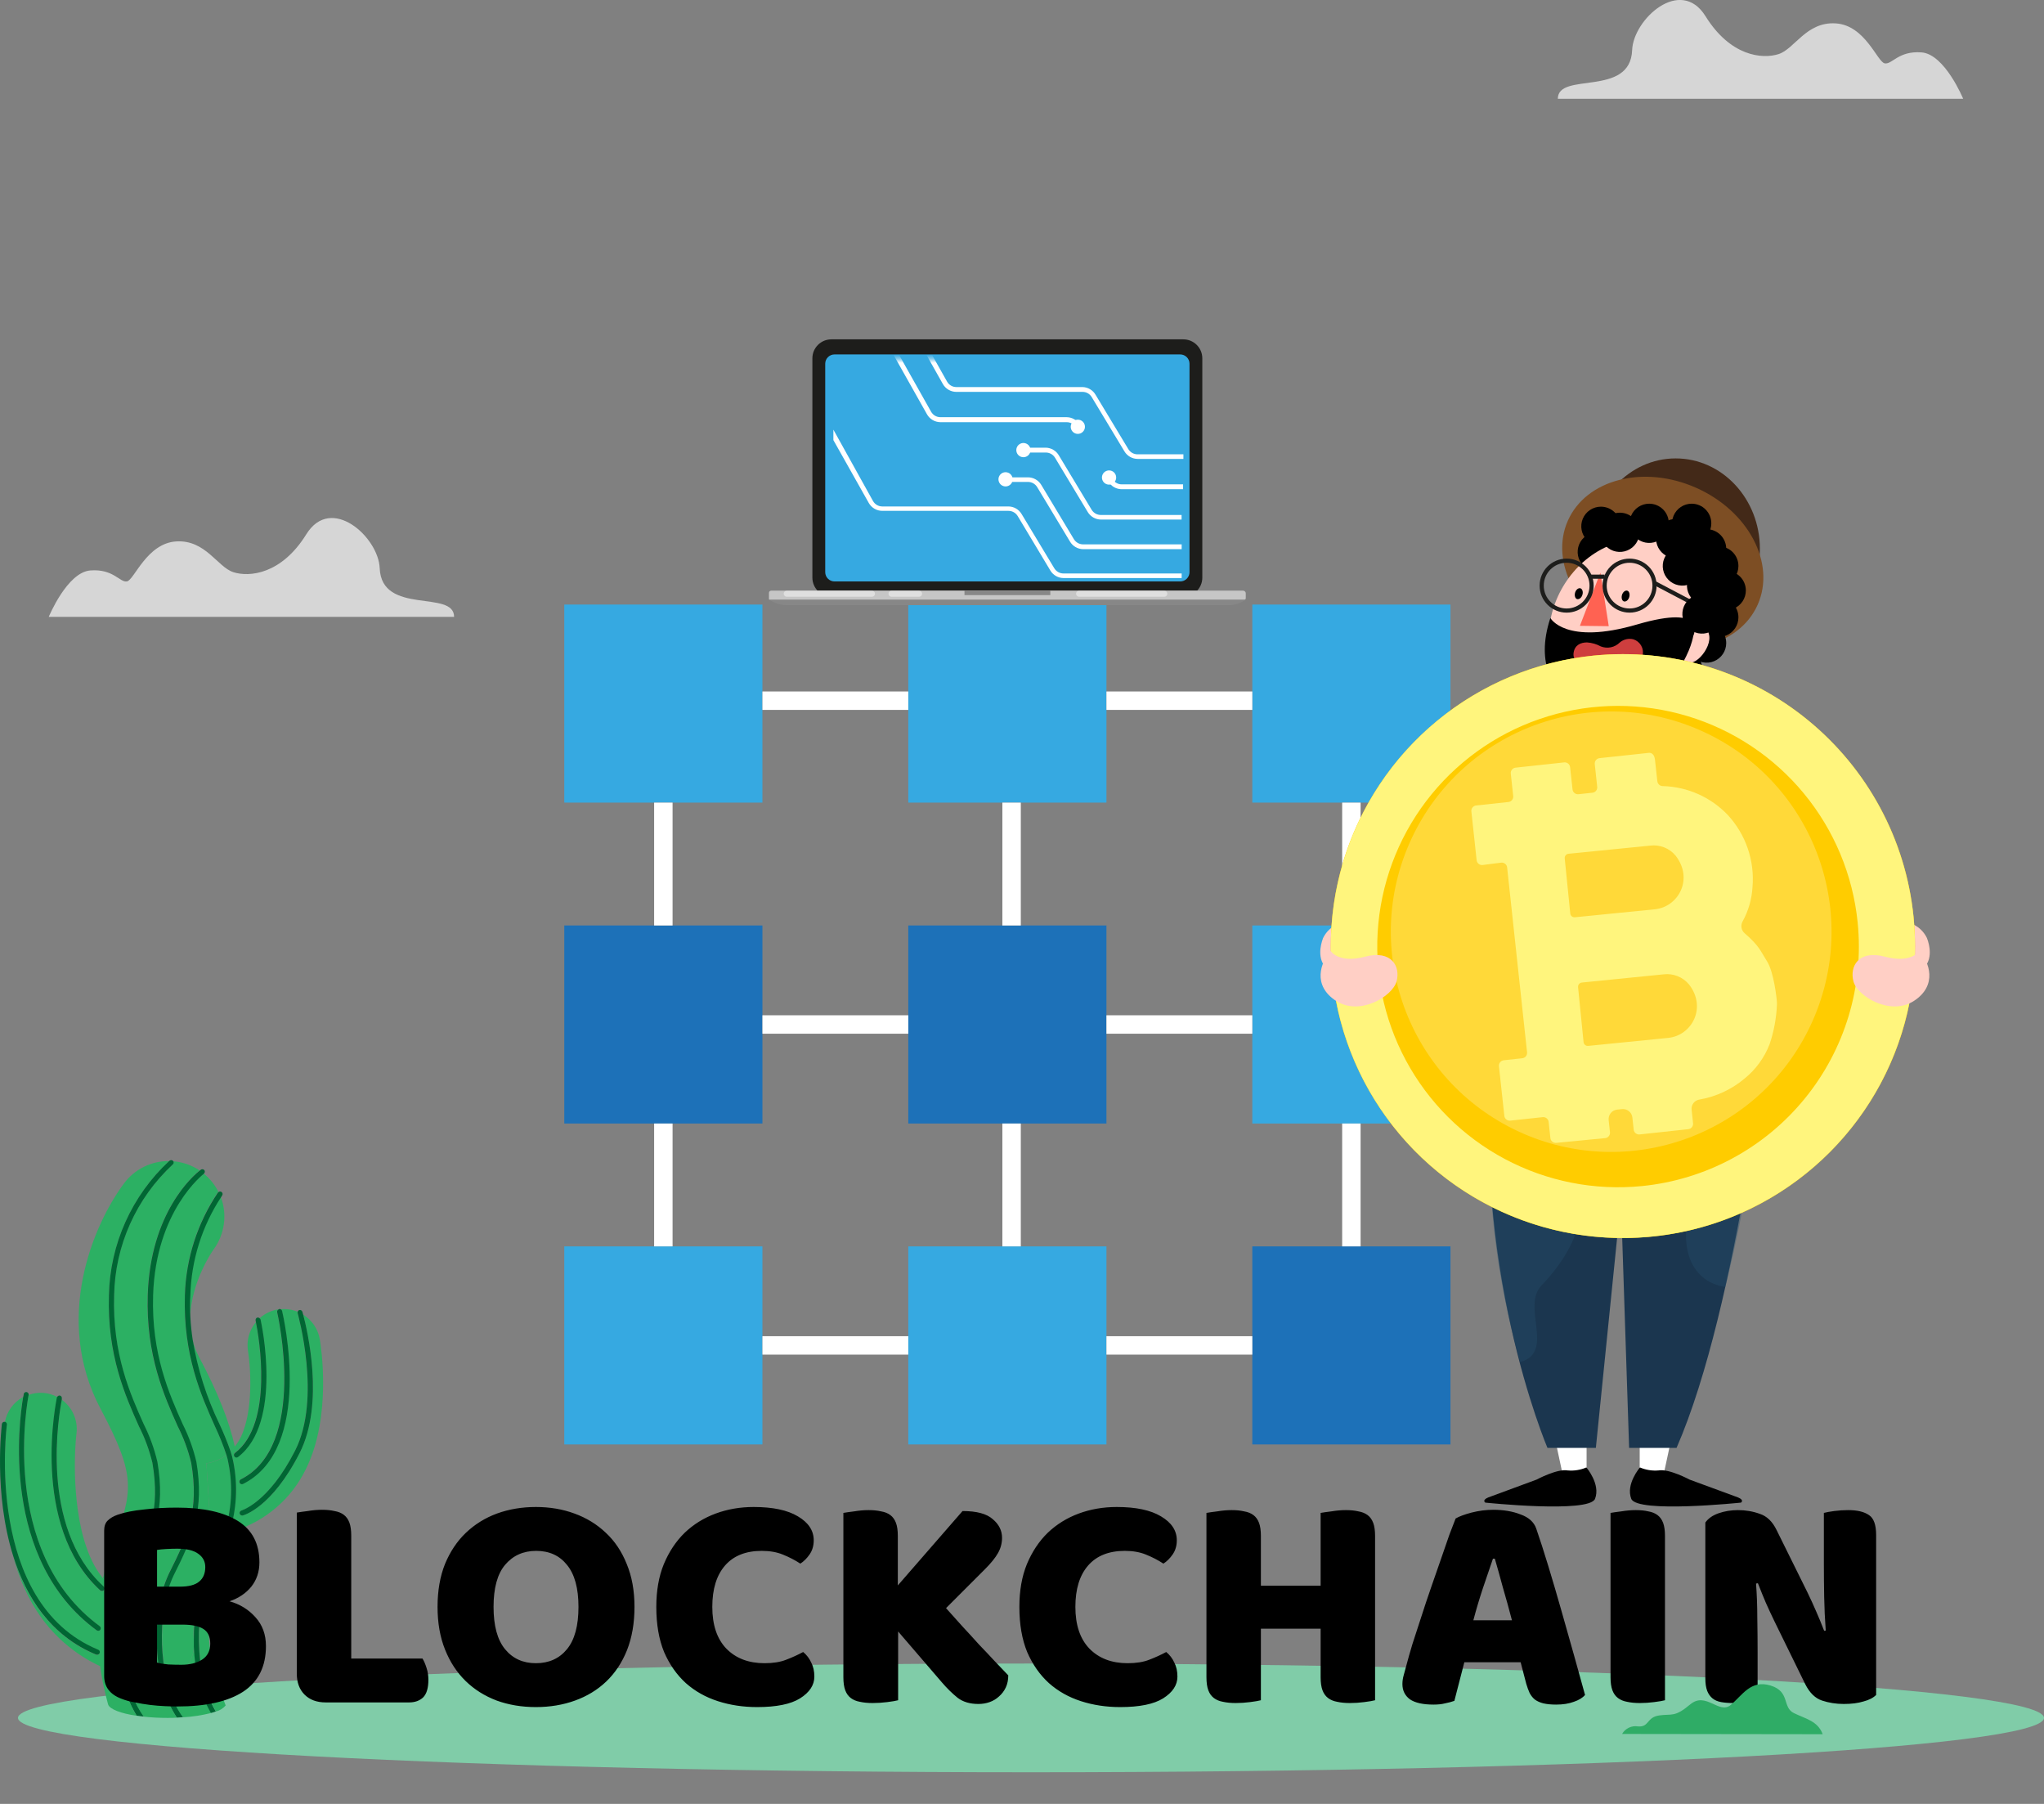 <svg width="493" height="435" viewBox="0 0 493 435" fill="none" xmlns="http://www.w3.org/2000/svg">
<rect x="0" y="0" width="493" height="435" fill="#808080" stroke="none"/>
<path d="M100.83 148.748H11.76C11.76 148.748 16.185 138.002 21.783 137.56C27.381 137.118 28.908 140.534 30.634 140.202C32.359 139.87 35.402 131.004 42.493 130.562C49.585 130.12 52.45 136.753 56.289 137.98C60.128 139.207 67.873 138.522 73.88 128.837C79.887 119.153 91.293 129.556 91.581 137.007C92.035 148.471 109.526 142.115 109.526 148.748H100.83Z" fill="#D6D6D6"/>
<path d="M384.425 23.824H473.506C473.506 23.824 469.081 13.078 463.483 12.636C457.885 12.194 456.358 15.61 454.577 15.278C452.796 14.947 449.886 6.08 442.761 5.638C435.637 5.196 432.86 11.829 428.954 13.056C425.049 14.283 417.382 13.598 411.364 3.913C405.345 -5.771 393.95 4.632 393.663 12.083C393.22 23.547 375.74 17.191 375.74 23.824H384.425Z" fill="#D6D6D6"/>
<g style="mix-blend-mode:multiply" opacity="0.68">
<path d="M248.668 427.372C383.608 427.372 492.999 421.502 492.999 414.26C492.999 407.019 383.608 401.149 248.668 401.149C113.727 401.149 4.336 407.019 4.336 414.26C4.336 421.502 113.727 427.372 248.668 427.372Z" fill="#7FEFBA"/>
</g>
<path d="M40.148 404.996C40.826 408.278 42.178 411.384 44.12 414.117C46.413 413.989 48.687 413.641 50.913 413.078C48.335 408.744 47.041 402.918 46.797 397.103C46.677 398.955 45.966 400.72 44.77 402.141C43.574 403.561 41.954 404.561 40.148 404.996Z" fill="#2CB063"/>
<path d="M55.636 350.03C55.999 349.683 56.339 349.314 56.654 348.924C55.271 342.59 52.483 335.658 47.969 327.156C47.295 325.859 46.779 324.486 46.432 323.066C47.607 330.142 49.798 337.012 52.937 343.463C53.95 345.603 54.851 347.795 55.636 350.03Z" fill="#2CB063"/>
<path d="M45.879 317.616C46.134 309.015 51.3 301.586 51.522 301.287C52.839 299.491 53.688 297.395 53.991 295.189C54.295 292.983 54.043 290.736 53.259 288.651C48.622 295.703 46.047 303.908 45.824 312.343C45.758 314.178 45.791 315.924 45.879 317.616Z" fill="#2CB063"/>
<path d="M36.851 312.343C36.397 326.504 40.778 336.277 43.976 343.419C45.441 346.328 46.556 349.4 47.295 352.572C49.253 364.125 46.531 370.648 41.763 380C40.607 382.513 39.835 385.185 39.473 387.927C41.344 388.246 43.061 389.167 44.361 390.55C45.661 391.933 46.473 393.702 46.675 395.588C46.598 389.375 47.682 383.361 49.64 379.459C51.269 376.376 52.691 373.188 53.899 369.918C52.907 370.131 51.902 370.275 50.89 370.349L49.784 352.904H49.618C51.428 352.651 53.145 351.943 54.607 350.848C53.819 348.479 52.888 346.161 51.819 343.905C48.567 336.664 44.075 326.725 44.584 312.287C44.83 303.473 47.565 294.907 52.472 287.579C52.534 287.515 52.61 287.466 52.694 287.435C51.843 285.723 50.631 284.214 49.142 283.013C49.142 283.013 49.142 283.09 49.076 283.113C49.009 283.135 37.515 291.857 36.851 312.343Z" fill="#2CB063"/>
<path d="M37.957 405.273C35.46 405.166 32.984 404.769 30.578 404.09C31.215 407.633 32.603 410.999 34.649 413.962C36.535 414.163 38.429 414.262 40.325 414.26C41.121 414.26 41.885 414.26 42.648 414.205C40.863 411.462 39.596 408.416 38.909 405.217C38.593 405.258 38.275 405.276 37.957 405.273Z" fill="#2CB063"/>
<path d="M41.664 280.802C37.299 284.834 33.794 289.704 31.359 295.122C28.924 300.54 27.608 306.393 27.492 312.331C27.038 326.493 31.419 336.266 34.616 343.408C36.082 346.316 37.196 349.389 37.935 352.561C39.893 364.114 37.172 370.636 32.459 379.989C31.638 381.724 31.025 383.55 30.634 385.428C32.958 386.724 35.528 387.519 38.179 387.761H38.278C38.669 384.875 39.493 382.065 40.723 379.425C45.314 370.316 48.025 364.158 46.089 352.749C45.35 349.684 44.255 346.716 42.825 343.905C39.584 336.664 35.081 326.736 35.601 312.287C36.243 292.388 46.531 283.544 48.136 282.239C46.231 280.963 44.028 280.201 41.741 280.028C41.821 280.146 41.856 280.288 41.842 280.429C41.828 280.57 41.765 280.702 41.664 280.802Z" fill="#2CB063"/>
<path d="M29.55 384.787C29.964 382.947 30.584 381.16 31.397 379.459C35.988 370.349 38.699 364.191 36.763 352.782C36.024 349.717 34.929 346.749 33.499 343.938C30.258 336.697 25.755 326.758 26.275 312.32C26.4 306.234 27.748 300.235 30.239 294.68C32.731 289.125 36.315 284.127 40.779 279.984C38.678 279.962 36.602 280.435 34.718 281.365C32.834 282.295 31.197 283.655 29.937 285.335C22.447 295.373 12.811 318.113 24.239 339.693C32.946 356.11 32.16 359.537 27.06 372.991C26.141 375.466 25.402 378.005 24.848 380.586C26.176 382.232 27.764 383.651 29.55 384.787Z" fill="#2CB063"/>
<path d="M50.813 380C47.041 387.496 46.687 403.824 52.108 412.713C53.015 412.48 53.827 411.97 54.431 411.253C49.862 399.977 49.11 390.525 52.163 382.51C53.851 378.221 55.245 373.822 56.334 369.343L55.327 369.631C54.096 373.2 52.587 376.667 50.813 380Z" fill="#2CB063"/>
<path d="M32.968 413.752C31.099 410.664 29.83 407.25 29.229 403.692C27.485 403.157 25.78 402.5 24.129 401.724C24.581 404.865 25.231 407.974 26.076 411.032C26.485 412.193 29.152 413.177 32.968 413.752Z" fill="#2CB063"/>
<path d="M77.133 322.944C76.921 321.731 76.455 320.575 75.764 319.554C75.074 318.533 74.176 317.669 73.128 317.019C74.102 320.689 78.35 338.4 72.265 350.372C65.627 363.528 58.823 365.363 58.536 365.441H58.392C58.245 365.439 58.105 365.384 57.995 365.287C57.886 365.19 57.815 365.056 57.796 364.911C57.777 364.766 57.812 364.619 57.892 364.497C57.974 364.375 58.096 364.286 58.237 364.247C58.303 364.247 64.764 362.401 71.17 349.809C77.576 337.217 71.823 316.864 71.756 316.643C71.724 316.535 71.724 316.42 71.756 316.311C70.471 315.789 69.078 315.585 67.696 315.714C67.77 315.754 67.835 315.809 67.887 315.876C67.938 315.943 67.975 316.019 67.995 316.101C68.316 317.45 75.662 349.267 58.58 357.824C58.509 357.86 58.431 357.882 58.352 357.888C58.272 357.895 58.192 357.885 58.116 357.86C58.04 357.836 57.969 357.796 57.908 357.745C57.848 357.693 57.798 357.629 57.761 357.558C57.688 357.413 57.674 357.244 57.724 357.089C57.773 356.934 57.882 356.805 58.027 356.729C74.246 348.593 66.877 316.698 66.8 316.378C66.779 316.255 66.798 316.129 66.854 316.018C66.909 315.906 66.999 315.816 67.11 315.759H66.988C65.363 316.039 63.851 316.775 62.629 317.881C62.704 317.947 62.761 318.031 62.795 318.124C63.028 319.142 68.183 343.076 57.385 351.29C57.323 351.344 57.25 351.385 57.17 351.41C57.092 351.436 57.008 351.444 56.926 351.436C56.843 351.428 56.763 351.403 56.691 351.362C56.618 351.322 56.555 351.268 56.504 351.202C56.453 351.136 56.417 351.061 56.397 350.981C56.376 350.9 56.372 350.817 56.385 350.735C56.398 350.653 56.428 350.575 56.473 350.505C56.517 350.435 56.575 350.375 56.644 350.328C66.048 343.153 62.375 322.237 61.7 318.854C60.904 319.814 60.324 320.934 60 322.137C59.675 323.341 59.614 324.6 59.819 325.83C60.383 329.146 61.257 339.992 58.071 346.569C57.674 347.379 57.184 348.14 56.611 348.836C56.295 349.226 55.956 349.595 55.593 349.941C55.871 350.772 56.089 351.622 56.246 352.484C57.377 358.149 57.046 364.008 55.283 369.509L56.29 369.222C60.1 368.059 63.627 366.119 66.648 363.523C69.668 360.927 72.116 357.733 73.836 354.142C80.043 341.495 77.443 324.802 77.133 322.944Z" fill="#2CB063"/>
<path d="M55.083 352.782C54.976 352.131 54.82 351.488 54.618 350.859C53.156 351.954 51.439 352.662 49.629 352.915H49.784L50.89 370.349C51.947 370.274 52.997 370.123 54.032 369.896C55.904 364.387 56.267 358.478 55.083 352.782Z" fill="#2CB063"/>
<path d="M46.797 397.103C46.797 396.594 46.797 396.097 46.797 395.588C46.595 393.702 45.782 391.933 44.482 390.55C43.182 389.167 41.466 388.246 39.595 387.927C38.751 393.605 38.954 399.39 40.192 404.996C41.99 404.553 43.6 403.549 44.787 402.13C45.975 400.71 46.679 398.949 46.797 397.103Z" fill="#2CB063"/>
<path d="M29.549 384.787C27.75 383.648 26.151 382.221 24.814 380.564C24.014 379.563 23.303 378.494 22.69 377.369C17.28 367.342 17.8 351.058 18.453 345.641C18.638 344.095 18.407 342.527 17.783 341.1C17.158 339.674 16.163 338.44 14.901 337.526C14.315 340.467 9.259 368.094 24.958 382.576C25.069 382.653 25.152 382.764 25.193 382.893C25.234 383.022 25.23 383.161 25.184 383.288C25.137 383.415 25.049 383.522 24.934 383.594C24.819 383.665 24.683 383.696 24.549 383.682C24.396 383.682 24.249 383.622 24.139 383.516C7.091 367.806 13.695 337.338 13.773 337.029C13.773 336.973 13.839 336.951 13.861 336.896C12.804 336.318 11.635 335.972 10.433 335.883C9.231 335.793 8.023 335.961 6.892 336.376C6.814 336.741 -0.609 374.13 24.051 392.15C24.18 392.249 24.266 392.394 24.291 392.554C24.315 392.715 24.277 392.879 24.183 393.012C24.126 393.089 24.05 393.152 23.964 393.194C23.877 393.236 23.782 393.257 23.686 393.255C23.555 393.256 23.428 393.218 23.32 393.145C-0.001 376.098 4.646 342.368 5.531 336.907C4.405 337.523 3.43 338.381 2.676 339.419C1.923 340.457 1.409 341.65 1.172 342.91C1.317 342.942 1.446 343.026 1.534 343.146C1.621 343.266 1.662 343.414 1.648 343.562C1.581 343.993 -3.818 386.523 23.674 397.865C23.75 397.896 23.819 397.941 23.877 397.998C23.934 398.055 23.98 398.124 24.011 398.199C24.042 398.274 24.058 398.355 24.057 398.436C24.056 398.518 24.039 398.598 24.006 398.673C23.962 398.785 23.884 398.881 23.783 398.948C23.682 399.015 23.563 399.05 23.442 399.048C23.365 399.059 23.287 399.059 23.21 399.048C12.147 394.494 6.294 385.141 3.196 375.39C4.154 378.978 5.517 382.446 7.257 385.727C10.969 392.766 16.882 398.399 24.095 401.768C25.746 402.544 27.451 403.201 29.195 403.736C28.031 397.461 28.152 391.015 29.549 384.787Z" fill="#2CB063"/>
<path d="M38.91 405.217C37.638 399.496 37.435 393.589 38.313 387.794H38.213C35.563 387.552 32.992 386.757 30.668 385.462C29.386 391.609 29.356 397.952 30.579 404.112C32.985 404.791 35.461 405.188 37.959 405.295C38.277 405.291 38.595 405.265 38.91 405.217Z" fill="#2CB063"/>
<path d="M24.14 383.472C24.25 383.578 24.396 383.638 24.549 383.637C24.684 383.652 24.819 383.621 24.934 383.55C25.049 383.478 25.137 383.371 25.184 383.244C25.231 383.117 25.235 382.978 25.194 382.849C25.153 382.72 25.07 382.609 24.959 382.532C9.26 368.138 14.316 340.5 14.902 337.526V337.261C14.939 337.104 14.911 336.939 14.826 336.802C14.741 336.666 14.605 336.568 14.448 336.531C14.322 336.512 14.191 336.532 14.076 336.589C13.962 336.647 13.867 336.738 13.807 336.852C13.807 336.907 13.729 336.929 13.718 336.985C13.696 337.294 7.091 367.762 24.14 383.472Z" fill="#006633"/>
<path d="M23.332 393.145C23.44 393.218 23.567 393.256 23.698 393.255C23.794 393.257 23.889 393.236 23.976 393.194C24.062 393.151 24.138 393.089 24.195 393.012C24.289 392.879 24.327 392.715 24.302 392.554C24.278 392.394 24.192 392.249 24.063 392.15C-0.597 374.13 6.826 336.741 6.904 336.376C6.93 336.224 6.896 336.068 6.809 335.94C6.723 335.812 6.59 335.723 6.439 335.691C6.281 335.661 6.117 335.694 5.983 335.783C5.849 335.872 5.754 336.009 5.72 336.166C5.72 336.166 5.72 336.487 5.576 336.951C4.647 342.368 0 376.098 23.332 393.145Z" fill="#006633"/>
<path d="M23.233 399.004C23.31 399.015 23.388 399.015 23.465 399.004C23.586 399.006 23.705 398.971 23.806 398.904C23.906 398.837 23.984 398.741 24.029 398.628C24.062 398.554 24.079 398.473 24.08 398.392C24.08 398.311 24.065 398.23 24.034 398.155C24.003 398.079 23.957 398.011 23.899 397.954C23.842 397.897 23.773 397.851 23.697 397.821C-3.795 386.479 1.571 343.949 1.67 343.518C1.685 343.37 1.644 343.222 1.556 343.102C1.469 342.982 1.34 342.898 1.195 342.866C1.195 342.866 1.195 342.866 1.139 342.866C1.059 342.855 0.978 342.86 0.9 342.881C0.822 342.902 0.749 342.938 0.685 342.988C0.621 343.037 0.568 343.099 0.528 343.169C0.488 343.239 0.463 343.316 0.453 343.396C0.453 343.662 -1.649 359.979 3.219 375.335C6.328 385.097 12.169 394.449 23.233 399.004Z" fill="#006633"/>
<path d="M26.276 312.298C25.811 326.736 30.259 336.675 33.5 343.916C34.93 346.727 36.025 349.695 36.764 352.76C38.7 364.169 35.989 370.327 31.398 379.437C30.585 381.138 29.965 382.925 29.55 384.765C28.17 390.981 28.061 397.411 29.23 403.67C29.831 407.228 31.099 410.642 32.969 413.73L34.651 413.94C32.605 410.977 31.216 407.611 30.579 404.067C29.356 397.908 29.386 391.565 30.668 385.417C31.059 383.539 31.672 381.713 32.493 379.978C37.206 370.626 39.928 364.103 37.97 352.55C37.231 349.378 36.116 346.305 34.651 343.397C31.453 336.255 27.072 326.482 27.526 312.32C27.64 306.387 28.951 300.537 31.381 295.121C33.81 289.706 37.308 284.835 41.665 280.802C41.783 280.705 41.86 280.566 41.88 280.415C41.901 280.263 41.863 280.109 41.775 279.984C41.673 279.858 41.526 279.776 41.364 279.758C41.203 279.739 41.041 279.785 40.913 279.884L40.791 279.984C36.328 284.123 32.743 289.117 30.25 294.668C27.756 300.22 26.405 306.215 26.276 312.298Z" fill="#006633"/>
<path d="M35.635 312.298C35.17 326.747 39.618 336.675 42.859 343.916C44.289 346.727 45.385 349.695 46.123 352.76C48.059 364.169 45.349 370.327 40.758 379.437C39.528 382.076 38.703 384.887 38.312 387.772C37.435 393.567 37.638 399.474 38.91 405.195C39.597 408.394 40.864 411.44 42.649 414.183L44.121 414.095C42.179 411.362 40.827 408.256 40.149 404.974C38.911 399.368 38.708 393.583 39.552 387.905C39.914 385.163 40.686 382.491 41.842 379.978C46.566 370.626 49.287 364.103 47.373 352.55C46.634 349.378 45.52 346.305 44.054 343.397C40.857 336.255 36.476 326.482 36.93 312.32C37.593 291.813 49.099 283.135 49.166 283.046C49.232 282.958 49.166 282.98 49.232 282.947C49.33 282.849 49.39 282.721 49.402 282.583C49.414 282.445 49.378 282.308 49.298 282.195C49.25 282.131 49.19 282.077 49.121 282.037C49.053 281.996 48.977 281.969 48.898 281.958C48.819 281.947 48.738 281.951 48.66 281.971C48.583 281.991 48.51 282.025 48.446 282.073C48.376 282.12 48.31 282.172 48.247 282.228C46.566 283.511 36.277 292.399 35.635 312.298Z" fill="#006633"/>
<path d="M44.596 312.298C44.132 326.736 48.579 336.675 51.831 343.916C52.9 346.172 53.831 348.49 54.619 350.859C54.821 351.488 54.977 352.131 55.084 352.782C56.254 358.49 55.872 364.407 53.978 369.918C52.77 373.188 51.347 376.376 49.718 379.459C47.76 383.361 46.676 389.408 46.754 395.588C46.754 396.097 46.754 396.594 46.754 397.103C46.997 402.918 48.291 408.744 50.869 413.077C51.289 412.956 51.699 412.845 52.064 412.713C46.643 403.868 46.997 387.496 50.769 380C52.556 376.657 54.076 373.179 55.316 369.597C57.079 364.096 57.41 358.237 56.279 352.572C56.123 351.71 55.904 350.861 55.626 350.03C54.843 347.773 53.942 345.559 52.927 343.397C49.805 336.95 47.629 330.088 46.466 323.022C46.211 321.297 46.012 319.517 45.913 317.616C45.824 315.924 45.791 314.178 45.913 312.342C46.136 303.908 48.711 295.703 53.347 288.651C53.425 288.53 53.502 288.386 53.58 288.275C53.627 288.209 53.66 288.134 53.677 288.055C53.694 287.976 53.695 287.894 53.68 287.814C53.664 287.734 53.633 287.659 53.587 287.592C53.541 287.525 53.482 287.468 53.413 287.424C53.321 287.365 53.214 287.334 53.104 287.334C52.994 287.334 52.886 287.365 52.794 287.424C52.71 287.455 52.635 287.504 52.573 287.568C47.63 294.893 44.864 303.467 44.596 312.298Z" fill="#006633"/>
<path d="M56.688 350.372C56.62 350.419 56.561 350.479 56.517 350.549C56.472 350.619 56.443 350.697 56.429 350.779C56.416 350.861 56.42 350.945 56.441 351.025C56.461 351.105 56.498 351.181 56.548 351.246C56.599 351.312 56.662 351.366 56.735 351.407C56.807 351.447 56.887 351.472 56.97 351.48C57.052 351.488 57.136 351.48 57.215 351.455C57.294 351.43 57.367 351.389 57.429 351.334C68.227 343.098 63.072 319.164 62.839 318.169C62.78 318.028 62.679 317.909 62.551 317.826C62.423 317.743 62.273 317.701 62.12 317.704C62.041 317.721 61.967 317.754 61.901 317.8C61.835 317.846 61.779 317.904 61.735 317.972C61.692 318.04 61.663 318.116 61.649 318.195C61.635 318.274 61.638 318.356 61.656 318.434C61.656 318.434 61.656 318.633 61.744 318.92C62.419 322.281 66.092 343.198 56.688 350.372Z" fill="#006633"/>
<path d="M66.844 316.4C66.922 316.72 74.29 348.615 58.071 356.751C57.926 356.827 57.818 356.956 57.768 357.111C57.718 357.267 57.732 357.435 57.806 357.58C57.842 357.652 57.892 357.715 57.953 357.767C58.013 357.819 58.084 357.858 58.16 357.883C58.236 357.907 58.316 357.917 58.396 357.91C58.475 357.904 58.553 357.882 58.624 357.846C75.706 349.267 68.36 317.472 68.039 316.123C68.019 316.042 67.983 315.965 67.931 315.898C67.88 315.831 67.814 315.776 67.74 315.736C67.675 315.696 67.602 315.669 67.526 315.658C67.45 315.646 67.372 315.65 67.298 315.67C67.298 315.67 67.209 315.748 67.154 315.781C67.043 315.838 66.954 315.928 66.898 316.04C66.842 316.151 66.823 316.277 66.844 316.4Z" fill="#006633"/>
<path d="M71.17 349.82C64.764 362.411 58.303 364.191 58.237 364.258C58.096 364.297 57.974 364.386 57.892 364.508C57.812 364.63 57.777 364.777 57.796 364.922C57.815 365.067 57.886 365.201 57.995 365.298C58.105 365.395 58.245 365.45 58.392 365.452H58.536C58.823 365.374 65.572 363.539 72.265 350.383C78.35 338.411 74.102 320.7 73.128 317.03L72.929 316.333C72.907 316.257 72.871 316.185 72.821 316.122C72.771 316.06 72.71 316.008 72.639 315.97C72.569 315.932 72.492 315.908 72.413 315.9C72.333 315.893 72.253 315.901 72.177 315.924C72.082 315.953 71.996 316.008 71.93 316.082C71.863 316.156 71.819 316.247 71.801 316.344C71.768 316.453 71.768 316.568 71.801 316.676C71.823 316.875 77.631 337.184 71.17 349.82Z" fill="#006633"/>
<path d="M37.88 400.922C38.581 401.122 39.481 401.272 40.582 401.372C41.682 401.422 42.733 401.447 43.734 401.447C45.735 401.447 47.386 401.047 48.686 400.247C50.037 399.396 50.712 398.096 50.712 396.345C50.712 394.694 50.162 393.518 49.062 392.818C47.961 392.117 46.285 391.767 44.034 391.767H37.88V400.922ZM37.88 382.612H43.358C45.51 382.612 47.06 382.212 48.011 381.412C49.011 380.611 49.512 379.436 49.512 377.885C49.512 376.534 48.936 375.459 47.786 374.658C46.685 373.858 45.009 373.457 42.758 373.457C42.008 373.457 41.132 373.482 40.132 373.533C39.181 373.583 38.431 373.658 37.88 373.758V382.612ZM42.758 411.503C41.908 411.503 40.907 411.478 39.757 411.428C38.606 411.378 37.405 411.278 36.155 411.128C34.954 410.977 33.753 410.777 32.553 410.527C31.352 410.327 30.251 410.027 29.251 409.627C26.499 408.576 25.124 406.75 25.124 404.149V369.105C25.124 368.055 25.399 367.254 25.949 366.704C26.549 366.104 27.35 365.628 28.35 365.278C30.051 364.678 32.178 364.253 34.729 364.002C37.28 363.702 39.907 363.552 42.608 363.552C49.011 363.552 53.939 364.628 57.391 366.779C60.843 368.93 62.569 372.257 62.569 376.759C62.569 379.01 61.918 380.961 60.618 382.612C59.317 384.213 57.566 385.389 55.365 386.139C57.866 386.84 59.942 388.115 61.593 389.966C63.294 391.817 64.144 394.144 64.144 396.945C64.144 401.898 62.294 405.575 58.592 407.976C54.94 410.327 49.662 411.503 42.758 411.503ZM78.563 410.527C76.412 410.527 74.711 409.902 73.46 408.651C72.209 407.401 71.584 405.7 71.584 403.549V364.753C72.134 364.653 73.01 364.528 74.21 364.378C75.411 364.178 76.562 364.077 77.662 364.077C78.813 364.077 79.813 364.178 80.664 364.378C81.564 364.528 82.315 364.828 82.915 365.278C83.515 365.728 83.966 366.354 84.266 367.154C84.566 367.955 84.716 369.005 84.716 370.306V399.947H101.9C102.25 400.497 102.576 401.247 102.876 402.198C103.176 403.098 103.326 404.049 103.326 405.049C103.326 407.05 102.901 408.476 102.05 409.327C101.2 410.127 100.074 410.527 98.673 410.527H78.563ZM105.534 387.49C105.534 383.588 106.134 380.136 107.335 377.134C108.585 374.133 110.261 371.632 112.362 369.63C114.514 367.579 117.015 366.029 119.866 364.978C122.768 363.927 125.895 363.402 129.246 363.402C132.598 363.402 135.7 363.927 138.551 364.978C141.453 366.029 143.979 367.579 146.13 369.63C148.282 371.632 149.957 374.133 151.158 377.134C152.409 380.136 153.034 383.588 153.034 387.49C153.034 391.392 152.434 394.869 151.233 397.921C150.032 400.922 148.357 403.448 146.205 405.5C144.104 407.501 141.603 409.026 138.701 410.077C135.8 411.128 132.648 411.653 129.246 411.653C125.845 411.653 122.693 411.128 119.791 410.077C116.89 408.976 114.388 407.401 112.287 405.349C110.186 403.298 108.535 400.772 107.335 397.77C106.134 394.769 105.534 391.342 105.534 387.49ZM119.041 387.49C119.041 392.042 119.966 395.444 121.817 397.695C123.668 399.947 126.145 401.072 129.246 401.072C132.398 401.072 134.899 399.947 136.75 397.695C138.601 395.444 139.527 392.042 139.527 387.49C139.527 382.988 138.601 379.611 136.75 377.36C134.949 375.108 132.473 373.983 129.321 373.983C126.22 373.983 123.718 375.108 121.817 377.36C119.966 379.561 119.041 382.938 119.041 387.49ZM183.735 373.983C179.883 373.983 176.931 375.158 174.88 377.51C172.829 379.861 171.803 383.188 171.803 387.49C171.803 391.842 172.929 395.194 175.18 397.545C177.481 399.897 180.558 401.072 184.41 401.072C186.461 401.072 188.187 400.797 189.588 400.247C191.039 399.696 192.414 399.071 193.715 398.371C194.566 399.071 195.216 399.922 195.666 400.922C196.166 401.873 196.417 402.998 196.417 404.299C196.417 406.35 195.266 408.101 192.965 409.552C190.714 410.952 187.262 411.653 182.609 411.653C179.257 411.653 176.106 411.178 173.154 410.227C170.203 409.277 167.626 407.826 165.425 405.875C163.224 403.874 161.473 401.372 160.172 398.371C158.922 395.319 158.296 391.692 158.296 387.49C158.296 383.588 158.897 380.161 160.097 377.209C161.348 374.208 163.024 371.682 165.125 369.63C167.276 367.579 169.777 366.029 172.629 364.978C175.48 363.927 178.532 363.402 181.784 363.402C186.386 363.402 189.938 364.153 192.439 365.653C194.991 367.154 196.266 369.08 196.266 371.431C196.266 372.732 195.941 373.858 195.291 374.808C194.641 375.759 193.89 376.509 193.04 377.059C191.739 376.209 190.338 375.484 188.838 374.883C187.387 374.283 185.686 373.983 183.735 373.983ZM216.624 393.418V410.002C216.074 410.152 215.198 410.302 213.998 410.452C212.797 410.602 211.621 410.677 210.471 410.677C209.32 410.677 208.295 410.577 207.394 410.377C206.544 410.227 205.818 409.927 205.218 409.477C204.618 409.026 204.167 408.401 203.867 407.601C203.567 406.8 203.417 405.75 203.417 404.449V364.828C203.967 364.728 204.843 364.603 206.043 364.453C207.244 364.253 208.395 364.153 209.495 364.153C210.646 364.153 211.646 364.253 212.497 364.453C213.397 364.603 214.148 364.903 214.748 365.353C215.348 365.803 215.799 366.429 216.099 367.229C216.399 368.03 216.549 369.08 216.549 370.381V382.312L232.157 364.378C235.559 364.378 237.985 365.028 239.436 366.329C240.937 367.579 241.687 369.08 241.687 370.831C241.687 372.132 241.362 373.357 240.712 374.508C240.062 375.659 239.011 376.959 237.56 378.41L228.18 387.79C229.431 389.191 230.732 390.642 232.082 392.142C233.483 393.643 234.834 395.119 236.134 396.57C237.485 397.971 238.761 399.321 239.961 400.622C241.212 401.923 242.288 403.048 243.188 403.999C243.188 405.099 242.988 406.075 242.588 406.925C242.188 407.776 241.637 408.501 240.937 409.101C240.287 409.702 239.536 410.152 238.686 410.452C237.835 410.752 236.935 410.902 235.984 410.902C233.933 410.902 232.257 410.402 230.957 409.402C229.656 408.351 228.405 407.125 227.205 405.725L216.624 393.418ZM271.306 373.983C267.454 373.983 264.502 375.158 262.451 377.51C260.4 379.861 259.375 383.188 259.375 387.49C259.375 391.842 260.5 395.194 262.751 397.545C265.053 399.897 268.129 401.072 271.981 401.072C274.032 401.072 275.758 400.797 277.159 400.247C278.61 399.696 279.986 399.071 281.286 398.371C282.137 399.071 282.787 399.922 283.237 400.922C283.738 401.873 283.988 402.998 283.988 404.299C283.988 406.35 282.837 408.101 280.536 409.552C278.285 410.952 274.833 411.653 270.18 411.653C266.829 411.653 263.677 411.178 260.725 410.227C257.774 409.277 255.197 407.826 252.996 405.875C250.795 403.874 249.044 401.372 247.743 398.371C246.493 395.319 245.867 391.692 245.867 387.49C245.867 383.588 246.468 380.161 247.668 377.209C248.919 374.208 250.595 371.682 252.696 369.63C254.847 367.579 257.348 366.029 260.2 364.978C263.051 363.927 266.103 363.402 269.355 363.402C273.957 363.402 277.509 364.153 280.011 365.653C282.562 367.154 283.838 369.08 283.838 371.431C283.838 372.732 283.512 373.858 282.862 374.808C282.212 375.759 281.461 376.509 280.611 377.059C279.31 376.209 277.909 375.484 276.409 374.883C274.958 374.283 273.257 373.983 271.306 373.983ZM331.66 410.002C331.109 410.152 330.234 410.302 329.033 410.452C327.883 410.602 326.732 410.677 325.582 410.677C324.431 410.677 323.405 410.577 322.505 410.377C321.654 410.227 320.929 409.927 320.329 409.477C319.728 409.026 319.278 408.401 318.978 407.601C318.678 406.8 318.528 405.75 318.528 404.449V392.743H304.12V410.002C303.57 410.152 302.694 410.302 301.494 410.452C300.343 410.602 299.192 410.677 298.042 410.677C296.891 410.677 295.866 410.577 294.965 410.377C294.115 410.227 293.389 409.927 292.789 409.477C292.189 409.026 291.738 408.401 291.438 407.601C291.138 406.8 290.988 405.75 290.988 404.449V364.828C291.538 364.728 292.414 364.603 293.614 364.453C294.815 364.253 295.966 364.153 297.066 364.153C298.217 364.153 299.217 364.253 300.068 364.453C300.968 364.603 301.719 364.903 302.319 365.353C302.919 365.803 303.37 366.429 303.67 367.229C303.97 368.03 304.12 369.08 304.12 370.381V382.387H318.528V364.828C319.078 364.728 319.954 364.603 321.154 364.453C322.355 364.253 323.505 364.153 324.606 364.153C325.757 364.153 326.757 364.253 327.608 364.453C328.508 364.603 329.258 364.903 329.859 365.353C330.459 365.803 330.909 366.429 331.21 367.229C331.51 368.03 331.66 369.08 331.66 370.381V410.002ZM351.086 366.179C351.936 365.678 353.212 365.203 354.913 364.753C356.664 364.303 358.415 364.077 360.166 364.077C362.667 364.077 364.868 364.453 366.769 365.203C368.72 365.903 369.971 367.029 370.521 368.58C371.422 371.181 372.397 374.208 373.448 377.66C374.498 381.112 375.549 384.688 376.599 388.39C377.65 392.042 378.675 395.669 379.676 399.271C380.677 402.823 381.552 405.975 382.302 408.726C381.702 409.427 380.802 409.977 379.601 410.377C378.4 410.827 376.975 411.053 375.324 411.053C374.123 411.053 373.097 410.952 372.247 410.752C371.447 410.552 370.771 410.252 370.221 409.852C369.721 409.452 369.295 408.926 368.945 408.276C368.645 407.626 368.37 406.875 368.12 406.025L366.769 400.847H353.187C352.787 402.348 352.386 403.899 351.986 405.5C351.586 407.1 351.186 408.651 350.786 410.152C350.085 410.402 349.335 410.602 348.534 410.752C347.784 410.952 346.858 411.053 345.758 411.053C343.207 411.053 341.306 410.627 340.055 409.777C338.854 408.876 338.254 407.651 338.254 406.1C338.254 405.4 338.354 404.699 338.554 403.999C338.754 403.298 338.979 402.473 339.229 401.522C339.58 400.172 340.055 398.496 340.655 396.495C341.306 394.494 342.006 392.343 342.756 390.041C343.507 387.69 344.307 385.289 345.158 382.837C346.008 380.386 346.808 378.085 347.559 375.934C348.309 373.733 348.985 371.782 349.585 370.081C350.235 368.38 350.736 367.079 351.086 366.179ZM360.091 375.859C359.39 377.96 358.59 380.311 357.689 382.913C356.839 385.464 356.063 388.065 355.363 390.717H364.668C363.968 388.015 363.242 385.389 362.492 382.837C361.791 380.236 361.141 377.91 360.541 375.859H360.091ZM401.584 410.002C401.034 410.152 400.158 410.302 398.958 410.452C397.807 410.602 396.656 410.677 395.506 410.677C394.355 410.677 393.33 410.577 392.429 410.377C391.579 410.227 390.853 409.927 390.253 409.477C389.653 409.026 389.203 408.401 388.902 407.601C388.602 406.8 388.452 405.75 388.452 404.449V364.828C389.002 364.728 389.878 364.603 391.079 364.453C392.279 364.253 393.43 364.153 394.53 364.153C395.681 364.153 396.682 364.253 397.532 364.453C398.432 364.603 399.183 364.903 399.783 365.353C400.383 365.803 400.834 366.429 401.134 367.229C401.434 368.03 401.584 369.08 401.584 370.381V410.002ZM452.513 408.726C451.812 409.427 450.787 409.952 449.436 410.302C448.136 410.702 446.56 410.902 444.709 410.902C442.858 410.902 441.107 410.627 439.456 410.077C437.805 409.527 436.454 408.201 435.404 406.1L427.975 390.942C427.224 389.391 426.549 387.94 425.949 386.589C425.348 385.189 424.698 383.588 423.998 381.787L423.547 381.862C423.748 384.563 423.848 387.315 423.848 390.116C423.898 392.918 423.923 395.669 423.923 398.371V410.002C423.372 410.152 422.522 410.302 421.371 410.452C420.271 410.602 419.17 410.677 418.069 410.677C416.969 410.677 415.993 410.602 415.143 410.452C414.292 410.302 413.592 410.002 413.042 409.552C412.492 409.101 412.066 408.501 411.766 407.751C411.466 406.95 411.316 405.925 411.316 404.674V367.154C412.016 366.154 413.092 365.403 414.543 364.903C415.993 364.403 417.544 364.153 419.195 364.153C421.046 364.153 422.797 364.453 424.448 365.053C426.149 365.603 427.5 366.904 428.5 368.955L436.004 384.113C436.754 385.664 437.43 387.14 438.03 388.541C438.63 389.891 439.281 391.467 439.981 393.268L440.356 393.193C440.156 390.492 440.031 387.79 439.981 385.089C439.931 382.387 439.906 379.686 439.906 376.984V364.828C440.456 364.678 441.282 364.528 442.382 364.378C443.533 364.228 444.659 364.153 445.759 364.153C447.96 364.153 449.636 364.553 450.787 365.353C451.938 366.104 452.513 367.704 452.513 370.156V408.726Z" fill="black"/>
<path d="M183.893 145.785H136.1V193.543H183.893V145.785Z" fill="#36A9E1"/>
<path d="M266.867 145.785H219.074V193.543H266.867V145.785Z" fill="#36A9E1"/>
<path d="M349.842 145.785H302.049V193.543H349.842V145.785Z" fill="#36A9E1"/>
<path d="M183.893 223.171H136.1V270.93H183.893V223.171Z" fill="#1D71B8"/>
<path d="M266.867 223.171H219.074V270.93H266.867V223.171Z" fill="#1D71B8"/>
<path d="M349.842 223.171H302.049V270.93H349.842V223.171Z" fill="#36A9E1"/>
<path d="M183.893 300.558H136.1V348.316H183.893V300.558Z" fill="#36A9E1"/>
<path d="M266.867 300.558H219.074V348.316H266.867V300.558Z" fill="#36A9E1"/>
<path d="M349.842 300.558H302.049V348.316H349.842V300.558Z" fill="#1D71B8"/>
<path d="M219.074 166.745H183.893V171.19H219.074V166.745Z" fill="white"/>
<path d="M302.048 166.745H266.867V171.19H302.048V166.745Z" fill="white"/>
<path d="M219.074 244.828H183.893V249.273H219.074V244.828Z" fill="white"/>
<path d="M162.221 223.171V193.543H157.773V223.171H162.221Z" fill="white"/>
<path d="M162.221 300.558V270.93H157.773V300.558H162.221Z" fill="white"/>
<path d="M328.168 223.171V193.543H323.721V223.171H328.168Z" fill="white"/>
<path d="M246.213 223.171V193.543H241.765V223.171H246.213Z" fill="white"/>
<path d="M246.213 300.558V270.93H241.765V300.558H246.213Z" fill="white"/>
<path d="M328.168 300.558V270.93H323.721V300.558H328.168Z" fill="white"/>
<path d="M302.048 244.828H266.867V249.273H302.048V244.828Z" fill="white"/>
<path d="M219.074 322.215H183.893V326.659H219.074V322.215Z" fill="white"/>
<path d="M302.048 322.215H266.867V326.659H302.048V322.215Z" fill="white"/>
<path d="M285.41 81.831H200.522C197.992 81.831 195.941 83.88 195.941 86.407V139.295C195.941 141.823 197.992 143.872 200.522 143.872H285.41C287.939 143.872 289.99 141.823 289.99 139.295V86.407C289.99 83.88 287.939 81.831 285.41 81.831Z" fill="#1D1D1B"/>
<path d="M284.657 85.468H201.285C200.045 85.468 199.039 86.472 199.039 87.712V137.969C199.039 139.208 200.045 140.213 201.285 140.213H284.657C285.898 140.213 286.903 139.208 286.903 137.969V87.712C286.903 86.472 285.898 85.468 284.657 85.468Z" fill="#36A9E1"/>
<path d="M185.442 142.778V144.348C185.441 144.406 185.455 144.464 185.482 144.517C185.509 144.569 185.548 144.613 185.597 144.646C186.731 145.401 188.043 145.843 189.403 145.929H296.716C298.018 145.853 299.273 145.421 300.345 144.679C300.384 144.643 300.415 144.598 300.436 144.548C300.457 144.499 300.467 144.446 300.467 144.392V142.911C300.467 142.779 300.414 142.652 300.321 142.559C300.227 142.465 300.101 142.413 299.969 142.413H185.785C185.738 142.413 185.692 142.423 185.649 142.441C185.605 142.46 185.567 142.487 185.534 142.521C185.502 142.555 185.477 142.596 185.462 142.64C185.446 142.684 185.439 142.731 185.442 142.778Z" fill="#878787"/>
<path d="M185.974 142.435H299.814C299.987 142.435 300.153 142.504 300.276 142.626C300.398 142.749 300.467 142.914 300.467 143.087V144.27C300.467 144.355 300.433 144.437 300.373 144.497C300.313 144.557 300.231 144.591 300.146 144.591H185.476V142.999C185.471 142.929 185.481 142.859 185.503 142.793C185.526 142.727 185.561 142.666 185.607 142.614C185.654 142.561 185.71 142.519 185.773 142.488C185.836 142.457 185.904 142.439 185.974 142.435Z" fill="#C6C6C6"/>
<path d="M253.326 142.435H232.627V143.508H253.326V142.435Z" fill="#878787"/>
<path opacity="0.44" d="M210.311 143.906H189.756C189.561 143.903 189.375 143.823 189.239 143.685C189.102 143.546 189.025 143.359 189.025 143.165C189.028 142.972 189.106 142.788 189.242 142.652C189.379 142.516 189.563 142.438 189.756 142.435H210.311C210.504 142.438 210.688 142.516 210.824 142.652C210.961 142.788 211.038 142.972 211.041 143.165C211.041 143.359 210.965 143.546 210.828 143.685C210.691 143.823 210.506 143.903 210.311 143.906Z" fill="white"/>
<path opacity="0.44" d="M280.819 143.906H260.274C260.078 143.906 259.889 143.827 259.75 143.689C259.611 143.55 259.533 143.361 259.533 143.165C259.536 142.97 259.615 142.785 259.754 142.648C259.893 142.512 260.08 142.435 260.274 142.435H280.819C281.014 142.435 281.2 142.512 281.339 142.648C281.478 142.785 281.557 142.97 281.56 143.165C281.56 143.361 281.482 143.55 281.343 143.689C281.204 143.827 281.015 143.906 280.819 143.906Z" fill="white"/>
<path opacity="0.44" d="M221.674 143.906H215.036C214.84 143.906 214.651 143.827 214.512 143.689C214.373 143.55 214.295 143.361 214.295 143.165C214.298 142.97 214.377 142.785 214.516 142.648C214.655 142.512 214.841 142.435 215.036 142.435H221.674C221.867 142.438 222.051 142.516 222.187 142.652C222.324 142.788 222.401 142.972 222.404 143.165C222.404 143.359 222.328 143.546 222.191 143.685C222.054 143.823 221.869 143.903 221.674 143.906Z" fill="white"/>
<path d="M256.512 139.395H285.011V138.289H256.512C256.068 138.29 255.631 138.176 255.244 137.96C254.856 137.743 254.531 137.43 254.299 137.051L246.389 123.929C246.056 123.379 245.587 122.924 245.027 122.609C244.467 122.293 243.835 122.127 243.192 122.127H212.779C212.328 122.124 211.885 122.002 211.497 121.772C211.108 121.543 210.787 121.215 210.566 120.822L201.008 103.609V106.13L209.549 121.298C209.876 121.871 210.349 122.348 210.921 122.68C211.492 123.012 212.14 123.187 212.801 123.188H243.236C243.68 123.187 244.117 123.301 244.505 123.518C244.892 123.735 245.217 124.047 245.449 124.426L253.348 137.593C253.677 138.139 254.141 138.591 254.695 138.906C255.249 139.222 255.874 139.39 256.512 139.395Z" fill="white"/>
<path d="M265.519 125.289H284.99V124.183H265.519C265.074 124.184 264.638 124.07 264.25 123.853C263.863 123.636 263.537 123.324 263.306 122.945L255.396 109.822C255.074 109.267 254.615 108.804 254.063 108.477C253.511 108.15 252.884 107.97 252.243 107.954H246.844V109.126H252.243C252.687 109.125 253.124 109.239 253.511 109.456C253.899 109.672 254.224 109.985 254.455 110.364L262.365 123.487C262.695 124.029 263.158 124.479 263.709 124.794C264.261 125.11 264.883 125.28 265.519 125.289Z" fill="white"/>
<path d="M261.236 132.43H285.011V131.269H261.236C260.792 131.27 260.355 131.156 259.967 130.94C259.58 130.723 259.255 130.41 259.023 130.031L251.135 116.909C250.802 116.359 250.333 115.904 249.773 115.589C249.213 115.273 248.581 115.107 247.938 115.107H242.539V116.212H247.938C248.382 116.212 248.819 116.325 249.206 116.542C249.594 116.759 249.919 117.072 250.151 117.45L258.061 130.573C258.385 131.13 258.848 131.593 259.404 131.919C259.96 132.244 260.591 132.42 261.236 132.43Z" fill="white"/>
<path d="M270.573 117.97H285.353V116.798H270.573C270.128 116.802 269.69 116.69 269.302 116.473C268.914 116.255 268.589 115.941 268.36 115.56L267.354 116.168C267.69 116.719 268.163 117.175 268.727 117.491C269.291 117.806 269.927 117.971 270.573 117.97Z" fill="white"/>
<path d="M269.213 115.151C269.213 115.49 269.112 115.821 268.924 116.103C268.735 116.385 268.468 116.604 268.154 116.734C267.841 116.864 267.496 116.898 267.163 116.831C266.831 116.765 266.525 116.602 266.285 116.363C266.046 116.123 265.882 115.818 265.816 115.485C265.75 115.153 265.784 114.808 265.914 114.495C266.044 114.182 266.263 113.914 266.545 113.726C266.827 113.538 267.159 113.437 267.498 113.437C267.724 113.436 267.947 113.479 268.156 113.565C268.365 113.65 268.554 113.776 268.714 113.936C268.873 114.095 269 114.285 269.085 114.493C269.171 114.702 269.214 114.925 269.213 115.151Z" fill="white"/>
<path d="M261.68 102.913C261.68 103.253 261.578 103.585 261.389 103.867C261.2 104.149 260.93 104.369 260.616 104.498C260.301 104.627 259.955 104.66 259.622 104.592C259.289 104.524 258.983 104.358 258.744 104.116C258.505 103.875 258.344 103.567 258.28 103.233C258.217 102.899 258.254 102.554 258.387 102.242C258.52 101.929 258.743 101.663 259.028 101.477C259.313 101.292 259.647 101.195 259.987 101.199C260.211 101.201 260.432 101.246 260.638 101.333C260.844 101.42 261.031 101.547 261.188 101.706C261.346 101.865 261.47 102.053 261.554 102.26C261.638 102.468 261.681 102.689 261.68 102.913Z" fill="white"/>
<path d="M248.559 108.54C248.559 108.879 248.458 109.21 248.27 109.492C248.081 109.774 247.813 109.993 247.5 110.123C247.187 110.253 246.842 110.287 246.509 110.22C246.177 110.154 245.871 109.991 245.631 109.752C245.391 109.512 245.228 109.207 245.162 108.874C245.096 108.542 245.13 108.197 245.259 107.884C245.389 107.571 245.609 107.303 245.891 107.115C246.173 106.927 246.505 106.826 246.844 106.826C247.299 106.826 247.735 107.007 248.056 107.328C248.378 107.65 248.559 108.085 248.559 108.54Z" fill="white"/>
<path d="M244.254 115.582C244.254 115.921 244.153 116.252 243.965 116.534C243.776 116.816 243.509 117.036 243.195 117.165C242.882 117.295 242.537 117.329 242.204 117.263C241.872 117.197 241.566 117.033 241.326 116.794C241.087 116.554 240.923 116.249 240.857 115.916C240.791 115.584 240.825 115.239 240.955 114.926C241.085 114.613 241.304 114.346 241.586 114.157C241.868 113.969 242.2 113.869 242.539 113.869C242.994 113.869 243.43 114.049 243.752 114.37C244.073 114.692 244.254 115.128 244.254 115.582Z" fill="white"/>
<mask id="mask0_1167_204" style="mask-type:luminance" maskUnits="userSpaceOnUse" x="200" y="86" width="87" height="56">
<path d="M286.904 86.595H200.035V141.341H286.904V86.595Z" fill="white"/>
</mask>
<g mask="url(#mask0_1167_204)">
<path d="M274.368 110.662H285.431V109.557H274.368C273.924 109.558 273.487 109.444 273.1 109.227C272.712 109.01 272.387 108.697 272.156 108.319L264.245 95.196C263.924 94.642 263.465 94.18 262.913 93.854C262.36 93.529 261.733 93.352 261.092 93.339H230.646C230.195 93.335 229.753 93.212 229.365 92.983C228.976 92.754 228.655 92.427 228.434 92.034L219.893 76.867L218.875 77.442L227.416 92.609C227.742 93.183 228.215 93.661 228.787 93.993C229.358 94.325 230.007 94.5 230.668 94.5H261.092C261.537 94.496 261.975 94.608 262.363 94.825C262.751 95.042 263.076 95.357 263.305 95.738L271.215 108.86C271.544 109.404 272.006 109.854 272.558 110.17C273.11 110.485 273.733 110.655 274.368 110.662Z" fill="white"/>
<path d="M259.466 103.045L260.462 102.437C260.133 101.884 259.668 101.424 259.11 101.103C258.551 100.781 257.92 100.609 257.276 100.602H226.797C226.346 100.598 225.904 100.475 225.515 100.246C225.127 100.017 224.806 99.69 224.584 99.298L216.043 84.141L215.025 84.705L223.566 99.873C223.886 100.451 224.353 100.935 224.921 101.274C225.488 101.614 226.135 101.798 226.797 101.807H257.243C257.69 101.799 258.131 101.909 258.521 102.127C258.912 102.344 259.238 102.661 259.466 103.045Z" fill="white"/>
</g>
<path d="M391.24 418.13C391.614 417.478 392.177 416.955 392.854 416.629C393.532 416.303 394.292 416.191 395.035 416.306C397.823 416.571 397.093 414.095 400.213 413.663C403.332 413.232 403.885 414.172 407.68 410.999C411.475 407.826 414.617 413.498 417.438 411.143C420.259 408.788 422.273 404.985 427.052 406.455C431.831 407.926 429.818 411.684 432.65 413.088C435.482 414.493 438.425 414.968 439.62 418.196L391.24 418.13Z" fill="#2FAC66"/>
<path d="M404.162 154.143C415.38 154.143 424.474 144.382 424.474 132.342C424.474 120.301 415.38 110.541 404.162 110.541C392.944 110.541 383.85 120.301 383.85 132.342C383.85 144.382 392.944 154.143 404.162 154.143Z" fill="#432918"/>
<path d="M423.949 145.802C428.366 135.817 421.696 123.194 409.049 117.607C396.403 112.02 382.57 115.585 378.153 125.57C373.735 135.555 380.406 148.178 393.052 153.765C405.699 159.351 419.532 155.786 423.949 145.802Z" fill="#7D4E24"/>
<path d="M460.973 222.707C462.638 223.344 463.995 224.594 464.767 226.2C465.509 228.124 466.095 231.319 464.015 233.419C461.935 235.52 460.973 228.61 460.973 228.61V222.707Z" fill="#FFCFC5"/>
<path d="M322.915 222.707C321.251 223.347 319.895 224.596 319.12 226.2C318.39 228.124 317.792 231.319 319.872 233.419C321.952 235.52 322.915 228.61 322.915 228.61V222.707Z" fill="#FFCFC5"/>
<path d="M373.783 267.801C373.783 270.753 368.429 273.152 361.835 273.152C355.241 273.152 349.887 270.753 349.887 267.801C349.887 264.849 355.23 262.45 361.835 262.45C368.44 262.45 373.783 264.838 373.783 267.801Z" fill="#1D71B8"/>
<path d="M403.365 345.762L401.319 355.281L395.488 354.551V343.595L403.365 345.762Z" fill="white"/>
<path d="M395.543 353.866C395.543 353.866 392.069 357.89 393.452 361.428C394.835 364.965 419.915 362.345 419.915 362.345C419.915 362.345 420.823 361.77 419.207 361.096L407.514 356.795C407.514 356.795 402.568 354.131 400.013 354.584C398.486 354.715 396.951 354.468 395.543 353.866Z" fill="black"/>
<path d="M374.811 345.762L376.846 355.281L382.676 354.551V343.595L374.811 345.762Z" fill="white"/>
<path d="M382.622 353.866C382.622 353.866 386.096 357.89 384.713 361.428C383.33 364.965 358.25 362.345 358.25 362.345C358.25 362.345 357.343 361.77 358.958 361.096L370.619 356.795C370.619 356.795 375.564 354.131 378.12 354.584C379.657 354.72 381.204 354.474 382.622 353.866Z" fill="black"/>
<path d="M426.741 245.525C426.741 245.525 419.517 314.443 404.372 349.156H392.932L390.963 289.37L384.911 349.156H373.24C373.24 349.156 354.023 304.14 360.428 250.312C366.834 196.484 426.741 245.525 426.741 245.525Z" fill="#1B364F"/>
<path opacity="0.38" d="M424.209 263.943C424.209 263.943 417.903 257.464 410.026 264.871C402.149 272.278 410.933 282.482 407.924 290.995C404.915 299.507 407.15 308.96 416.133 310.342C416.133 310.342 422.306 286.816 424.209 263.943Z" fill="#274F6D"/>
<path opacity="0.38" d="M359.312 282.14C359.312 282.14 367.444 276.092 376.925 283.964C386.406 291.835 376.87 304.814 371.847 309.921C366.824 315.029 375.221 326.095 366.659 328.439C362.335 313.362 359.868 297.814 359.312 282.14Z" fill="#274F6D"/>
<path d="M349.919 268.122C349.919 268.122 359.876 252.644 388.917 275.86C417.958 299.076 432.064 279.177 432.064 279.177C432.064 279.177 457.421 182.82 384.027 170.659C384.027 170.659 339.409 176.551 349.919 268.122Z" fill="#36A9E1"/>
<path d="M393.353 129.512C393.353 130.447 393.075 131.362 392.555 132.14C392.035 132.919 391.295 133.525 390.43 133.883C389.565 134.241 388.613 134.335 387.694 134.152C386.776 133.97 385.932 133.519 385.27 132.857C384.607 132.196 384.156 131.353 383.974 130.435C383.791 129.517 383.885 128.566 384.243 127.701C384.602 126.836 385.209 126.097 385.987 125.577C386.766 125.058 387.681 124.78 388.618 124.78C389.874 124.78 391.078 125.279 391.966 126.166C392.854 127.053 393.353 128.257 393.353 129.512Z" fill="black"/>
<path d="M389.99 133.093C389.99 134.029 389.712 134.944 389.192 135.722C388.671 136.5 387.932 137.107 387.067 137.465C386.201 137.823 385.249 137.917 384.331 137.734C383.412 137.552 382.569 137.101 381.906 136.439C381.244 135.777 380.793 134.934 380.611 134.017C380.428 133.099 380.522 132.147 380.88 131.283C381.238 130.418 381.845 129.679 382.624 129.159C383.403 128.639 384.318 128.362 385.255 128.362C386.51 128.362 387.715 128.86 388.603 129.748C389.491 130.635 389.99 131.839 389.99 133.093Z" fill="black"/>
<path d="M410.513 161.152C410.513 162.088 410.235 163.003 409.714 163.781C409.194 164.56 408.453 165.166 407.587 165.524C406.722 165.882 405.769 165.975 404.85 165.791C403.931 165.608 403.088 165.156 402.426 164.493C401.764 163.831 401.314 162.986 401.133 162.068C400.951 161.149 401.047 160.198 401.407 159.333C401.767 158.469 402.375 157.731 403.155 157.212C403.936 156.693 404.852 156.418 405.789 156.42C407.043 156.423 408.245 156.923 409.13 157.81C410.016 158.697 410.513 159.899 410.513 161.152Z" fill="black"/>
<path d="M407.249 166.082C407.249 167.018 406.972 167.933 406.451 168.711C405.931 169.489 405.192 170.096 404.326 170.454C403.461 170.812 402.509 170.905 401.591 170.723C400.672 170.54 399.828 170.09 399.166 169.428C398.504 168.766 398.053 167.923 397.87 167.005C397.688 166.087 397.781 165.136 398.14 164.272C398.498 163.407 399.105 162.668 399.884 162.148C400.662 161.628 401.578 161.351 402.514 161.351C403.77 161.351 404.975 161.849 405.863 162.736C406.751 163.624 407.249 164.827 407.249 166.082Z" fill="black"/>
<path d="M416.353 155.071C416.353 156.007 416.075 156.922 415.555 157.7C415.035 158.478 414.295 159.085 413.43 159.443C412.565 159.801 411.613 159.894 410.694 159.712C409.776 159.529 408.932 159.079 408.27 158.417C407.607 157.755 407.156 156.912 406.974 155.994C406.791 155.076 406.885 154.125 407.243 153.26C407.602 152.396 408.209 151.657 408.987 151.137C409.766 150.617 410.681 150.34 411.618 150.34C412.874 150.34 414.078 150.838 414.966 151.725C415.854 152.613 416.353 153.816 416.353 155.071Z" fill="black"/>
<path d="M419.296 148.869C419.296 149.805 419.019 150.72 418.498 151.498C417.978 152.276 417.238 152.883 416.373 153.241C415.508 153.599 414.556 153.692 413.637 153.51C412.719 153.327 411.875 152.877 411.213 152.215C410.551 151.553 410.1 150.71 409.917 149.792C409.734 148.874 409.828 147.923 410.187 147.058C410.545 146.194 411.152 145.455 411.931 144.935C412.709 144.415 413.625 144.138 414.561 144.138C415.183 144.136 415.8 144.258 416.375 144.495C416.95 144.732 417.473 145.081 417.913 145.52C418.353 145.96 418.701 146.482 418.939 147.057C419.176 147.631 419.298 148.247 419.296 148.869Z" fill="black"/>
<path d="M421.089 142.391C421.089 143.327 420.812 144.242 420.291 145.02C419.771 145.798 419.031 146.404 418.166 146.762C417.301 147.121 416.349 147.214 415.43 147.032C414.512 146.849 413.668 146.398 413.006 145.737C412.344 145.075 411.893 144.232 411.71 143.314C411.527 142.396 411.621 141.445 411.98 140.58C412.338 139.716 412.945 138.977 413.724 138.457C414.502 137.937 415.418 137.659 416.354 137.659C417.61 137.659 418.814 138.158 419.702 139.045C420.59 139.933 421.089 141.136 421.089 142.391Z" fill="black"/>
<path d="M373.628 151.965C373.13 158.288 374.004 164.125 382.932 169.565C382.932 169.565 387.191 175.015 384.957 181.526C382.722 188.038 401.087 189.751 399.46 180.2C399.35 179.581 399.283 178.951 399.228 178.32C398.586 169.355 403.941 160.201 407.725 154.928C411.774 149.289 411.929 136.499 404.804 131.479C402.005 129.501 394.46 129.335 389.315 131.126C380.575 134.155 374.347 142.778 373.628 151.965Z" fill="#FFCFC5"/>
<path d="M386.008 138.09L381.062 150.914L388.021 151.003L386.008 138.09Z" fill="#FF6252"/>
<path d="M408.234 150.351C408.664 150.259 409.108 150.253 409.541 150.334C409.973 150.416 410.385 150.582 410.753 150.824C411.12 151.065 411.436 151.378 411.681 151.743C411.927 152.107 412.098 152.517 412.183 152.949C413.146 156.265 407.88 162.246 405.933 158.83C403.985 155.414 408.234 150.351 408.234 150.351Z" fill="#FFCFC5"/>
<path d="M381.682 143.375C381.494 144.093 380.941 144.558 380.443 144.48C379.945 144.403 379.702 143.662 379.89 142.955C380.078 142.247 380.631 141.772 381.118 141.849C381.604 141.927 381.892 142.667 381.682 143.375Z" fill="black"/>
<path d="M392.977 143.939C392.789 144.646 392.247 145.122 391.749 145.044C391.252 144.967 391.008 144.237 391.196 143.53C391.384 142.822 391.926 142.347 392.424 142.424C392.922 142.502 393.166 143.231 392.977 143.939Z" fill="black"/>
<path d="M373.938 149.024C373.938 149.024 377.534 155.657 394.859 150.583C412.184 145.508 408.411 153.336 408.411 153.336C408.411 153.336 405.999 168.559 387.856 170.714C384.888 171.106 381.875 170.5 379.289 168.993C376.704 167.486 374.693 165.163 373.573 162.39C372.367 159.106 372.046 154.773 373.938 149.024Z" fill="black"/>
<path d="M386.106 155.878C385.082 155.323 383.95 154.995 382.787 154.916C381.26 154.916 379.789 155.536 379.534 157.47C379.28 159.405 381.205 160.787 383.539 161.892C384.911 162.556 389.524 163.219 391.969 161.948C394.414 160.676 395.709 159.737 396.207 158.001C396.373 157.203 396.239 156.372 395.831 155.667C395.422 154.961 394.769 154.43 393.994 154.176C393.42 154.025 392.819 154.015 392.24 154.148C391.662 154.281 391.125 154.552 390.675 154.939C390.087 155.522 389.342 155.922 388.531 156.089C387.719 156.256 386.876 156.183 386.106 155.878Z" fill="#CE3E3E"/>
<path d="M381.084 160.51C382.513 159.7 384.17 159.385 385.797 159.615C387.86 159.772 389.784 160.714 391.174 162.246C389.073 162.837 386.855 162.876 384.735 162.357C383.386 162.047 382.133 161.413 381.084 160.51Z" fill="#FF7D7D"/>
<path d="M377.864 147.233C381.188 147.233 383.883 144.541 383.883 141.219C383.883 137.898 381.188 135.205 377.864 135.205C374.54 135.205 371.846 137.898 371.846 141.219C371.846 144.541 374.54 147.233 377.864 147.233Z" stroke="#1D1D1B" stroke-miterlimit="10"/>
<path d="M393.044 147.233C396.368 147.233 399.062 144.541 399.062 141.219C399.062 137.898 396.368 135.205 393.044 135.205C389.72 135.205 387.025 137.898 387.025 141.219C387.025 144.541 389.72 147.233 393.044 147.233Z" stroke="#1D1D1B" stroke-miterlimit="10"/>
<path d="M383.475 139.063H387.026" stroke="#1D1D1B" stroke-miterlimit="10"/>
<path d="M410.435 146.581L399.018 140.567" stroke="#1D1D1B" stroke-miterlimit="10"/>
<path d="M402.513 126.195C402.513 127.131 402.235 128.046 401.715 128.824C401.195 129.602 400.455 130.208 399.59 130.566C398.725 130.925 397.773 131.018 396.854 130.836C395.936 130.653 395.092 130.202 394.43 129.541C393.768 128.879 393.317 128.036 393.134 127.118C392.951 126.2 393.045 125.249 393.403 124.384C393.762 123.52 394.369 122.781 395.147 122.261C395.926 121.741 396.842 121.463 397.778 121.463C399.034 121.463 400.238 121.962 401.126 122.849C402.014 123.737 402.513 124.94 402.513 126.195Z" fill="black"/>
<path d="M395.433 128.362C395.433 129.298 395.155 130.213 394.634 130.992C394.113 131.77 393.373 132.377 392.507 132.734C391.642 133.092 390.689 133.185 389.77 133.002C388.851 132.818 388.008 132.367 387.346 131.704C386.684 131.041 386.234 130.197 386.053 129.278C385.871 128.36 385.966 127.408 386.327 126.543C386.687 125.679 387.295 124.941 388.075 124.422C388.855 123.904 389.772 123.628 390.709 123.63C391.963 123.633 393.164 124.133 394.05 125.02C394.936 125.907 395.433 127.109 395.433 128.362Z" fill="black"/>
<path d="M408.898 129.876C408.898 130.812 408.62 131.727 408.1 132.505C407.58 133.283 406.84 133.89 405.975 134.248C405.11 134.606 404.158 134.7 403.239 134.517C402.321 134.335 401.477 133.884 400.815 133.222C400.152 132.56 399.701 131.717 399.519 130.8C399.336 129.882 399.43 128.93 399.788 128.066C400.147 127.201 400.753 126.462 401.532 125.942C402.311 125.422 403.226 125.145 404.163 125.145C404.785 125.143 405.401 125.265 405.977 125.502C406.552 125.739 407.074 126.088 407.514 126.527C407.954 126.967 408.303 127.489 408.54 128.064C408.778 128.639 408.899 129.255 408.898 129.876Z" fill="black"/>
<path d="M410.513 136.487C410.513 137.424 410.235 138.339 409.714 139.117C409.194 139.896 408.453 140.502 407.587 140.86C406.722 141.218 405.769 141.311 404.85 141.127C403.931 140.944 403.088 140.492 402.426 139.829C401.764 139.166 401.314 138.322 401.133 137.404C400.951 136.485 401.047 135.534 401.407 134.669C401.767 133.805 402.375 133.067 403.155 132.548C403.936 132.029 404.852 131.754 405.789 131.756C406.41 131.756 407.026 131.878 407.599 132.116C408.173 132.354 408.695 132.703 409.133 133.142C409.572 133.582 409.92 134.104 410.157 134.678C410.393 135.252 410.515 135.867 410.513 136.487Z" fill="black"/>
<path d="M416.353 132.342C416.353 133.278 416.075 134.192 415.555 134.97C415.035 135.749 414.295 136.355 413.43 136.713C412.565 137.071 411.613 137.165 410.694 136.982C409.776 136.8 408.932 136.349 408.27 135.688C407.607 135.026 407.156 134.183 406.974 133.265C406.791 132.347 406.885 131.396 407.243 130.531C407.602 129.666 408.209 128.927 408.987 128.408C409.766 127.888 410.681 127.61 411.618 127.61C412.24 127.609 412.856 127.73 413.432 127.967C414.007 128.205 414.529 128.553 414.969 128.993C415.409 129.432 415.758 129.955 415.995 130.529C416.233 131.104 416.354 131.72 416.353 132.342Z" fill="black"/>
<path d="M419.296 136.487C419.296 137.423 419.019 138.338 418.498 139.116C417.978 139.894 417.238 140.501 416.373 140.859C415.508 141.217 414.556 141.311 413.637 141.128C412.719 140.946 411.875 140.495 411.213 139.833C410.551 139.172 410.1 138.328 409.917 137.411C409.734 136.493 409.828 135.541 410.187 134.677C410.545 133.812 411.152 133.073 411.931 132.553C412.709 132.033 413.625 131.756 414.561 131.756C415.183 131.754 415.8 131.876 416.375 132.113C416.95 132.35 417.473 132.699 417.913 133.138C418.353 133.578 418.701 134.1 418.939 134.675C419.176 135.25 419.298 135.866 419.296 136.487Z" fill="black"/>
<path d="M412.757 126.195C412.757 127.131 412.48 128.046 411.959 128.824C411.439 129.602 410.699 130.208 409.834 130.566C408.969 130.925 408.017 131.018 407.098 130.836C406.18 130.653 405.336 130.202 404.674 129.541C404.012 128.879 403.561 128.036 403.378 127.118C403.195 126.2 403.289 125.249 403.648 124.384C404.006 123.52 404.613 122.781 405.392 122.261C406.17 121.741 407.086 121.463 408.022 121.463C408.644 121.463 409.26 121.586 409.834 121.824C410.409 122.061 410.931 122.41 411.37 122.849C411.81 123.289 412.159 123.81 412.397 124.384C412.635 124.958 412.757 125.574 412.757 126.195Z" fill="black"/>
<path d="M390.865 126.914C390.865 127.849 390.587 128.764 390.067 129.542C389.546 130.32 388.807 130.927 387.942 131.285C387.076 131.643 386.124 131.737 385.206 131.554C384.287 131.372 383.444 130.921 382.781 130.259C382.119 129.598 381.668 128.755 381.486 127.837C381.303 126.919 381.397 125.968 381.755 125.103C382.113 124.238 382.72 123.499 383.499 122.979C384.278 122.46 385.193 122.182 386.13 122.182C387.385 122.182 388.59 122.681 389.478 123.568C390.366 124.455 390.865 125.659 390.865 126.914Z" fill="black"/>
<path d="M416.353 141.219C416.353 142.155 416.075 143.07 415.555 143.848C415.035 144.626 414.295 145.232 413.43 145.591C412.565 145.949 411.613 146.042 410.694 145.86C409.776 145.677 408.932 145.227 408.27 144.565C407.607 143.903 407.156 143.06 406.974 142.142C406.791 141.224 406.885 140.273 407.243 139.408C407.602 138.544 408.209 137.805 408.987 137.285C409.766 136.765 410.681 136.487 411.618 136.487C412.24 136.486 412.856 136.607 413.432 136.845C414.007 137.082 414.529 137.43 414.969 137.87C415.409 138.31 415.758 138.832 415.995 139.407C416.233 139.981 416.354 140.597 416.353 141.219Z" fill="black"/>
<path d="M415.247 148.062C415.247 148.998 414.97 149.913 414.449 150.691C413.929 151.469 413.19 152.076 412.324 152.434C411.459 152.792 410.507 152.885 409.589 152.703C408.67 152.52 407.826 152.07 407.164 151.408C406.502 150.746 406.051 149.903 405.868 148.985C405.686 148.067 405.779 147.116 406.138 146.251C406.496 145.387 407.103 144.648 407.882 144.128C408.66 143.608 409.576 143.331 410.512 143.331C411.768 143.331 412.973 143.829 413.861 144.716C414.749 145.604 415.247 146.807 415.247 148.062Z" fill="black"/>
<path d="M391.439 298.546C430.348 298.546 461.89 267.027 461.89 228.146C461.89 189.266 430.348 157.747 391.439 157.747C352.53 157.747 320.988 189.266 320.988 228.146C320.988 267.027 352.53 298.546 391.439 298.546Z" fill="#FFCC00"/>
<path d="M436.786 247.072C449.165 220.484 437.63 188.901 411.022 176.531C384.415 164.161 352.809 175.687 340.43 202.276C328.051 228.864 339.586 260.446 366.193 272.817C392.801 285.187 424.407 273.661 436.786 247.072Z" fill="#FFD939"/>
<path d="M384.413 158.089C370.548 159.477 357.407 164.943 346.65 173.795C335.894 182.647 328.006 194.488 323.984 207.82C319.963 221.151 319.988 235.376 324.056 248.693C328.125 262.011 336.054 273.824 346.842 282.638C357.629 291.452 370.79 296.872 384.66 298.211C398.53 299.551 412.485 296.75 424.762 290.163C437.039 283.577 447.086 273.5 453.631 261.207C460.177 248.915 462.927 234.959 461.535 221.104C459.669 202.529 450.495 185.455 436.032 173.638C421.57 161.821 403.002 156.228 384.413 158.089ZM396.063 286.009C384.632 287.155 373.118 284.887 362.976 279.493C352.835 274.099 344.522 265.821 339.089 255.706C333.656 245.591 331.347 234.093 332.454 222.666C333.561 211.24 338.035 200.398 345.308 191.512C352.582 182.626 362.329 176.095 373.318 172.745C384.306 169.395 396.042 169.377 407.041 172.692C418.04 176.008 427.807 182.508 435.109 191.372C442.41 200.235 446.917 211.063 448.06 222.486C449.592 237.799 444.975 253.094 435.224 265.006C425.473 276.918 411.387 284.473 396.063 286.009Z" fill="#FFF57D"/>
<path d="M426.19 231.805C424.608 229.307 424.375 228.146 420.791 225.04C420.394 224.695 420.129 224.224 420.04 223.706C419.952 223.188 420.045 222.655 420.304 222.198C421.711 219.652 422.527 216.822 422.694 213.918C422.964 210.764 422.574 207.589 421.547 204.595C420.52 201.601 418.88 198.853 416.731 196.528C412.651 192.239 407.04 189.735 401.12 189.563C400.784 189.58 400.454 189.468 400.198 189.25C399.941 189.033 399.776 188.726 399.738 188.392L399.173 183.218C399.041 181.98 398.399 181.471 397.68 181.548L385.809 182.82C385.638 182.838 385.473 182.889 385.322 182.971C385.171 183.053 385.038 183.164 384.93 183.297C384.822 183.431 384.741 183.584 384.693 183.749C384.644 183.914 384.629 184.086 384.647 184.257L385.234 189.718C385.275 190.055 385.182 190.394 384.975 190.663C384.768 190.932 384.463 191.109 384.127 191.155L380.72 191.52C380.385 191.555 380.05 191.46 379.784 191.254C379.518 191.048 379.342 190.747 379.293 190.415L378.695 184.953C378.646 184.621 378.47 184.32 378.204 184.114C377.938 183.908 377.603 183.813 377.268 183.848L365.497 185.119C365.164 185.169 364.863 185.345 364.657 185.61C364.451 185.876 364.355 186.211 364.391 186.545L364.977 191.962C364.995 192.133 364.98 192.306 364.931 192.47C364.883 192.635 364.802 192.788 364.695 192.922C364.587 193.055 364.453 193.166 364.302 193.248C364.152 193.33 363.986 193.382 363.815 193.4L355.994 194.24C355.659 194.289 355.356 194.467 355.15 194.735C354.943 195.003 354.849 195.341 354.887 195.677L356.159 207.484C356.209 207.823 356.39 208.129 356.663 208.336C356.936 208.542 357.28 208.634 357.62 208.589L362.045 208.026C362.214 208.002 362.385 208.012 362.55 208.055C362.714 208.098 362.869 208.173 363.005 208.276C363.14 208.378 363.254 208.507 363.34 208.654C363.426 208.8 363.482 208.963 363.505 209.131L368.318 253.761C368.353 254.095 368.257 254.43 368.051 254.696C367.845 254.962 367.544 255.138 367.212 255.187L362.698 255.674C362.527 255.691 362.361 255.743 362.211 255.825C362.06 255.907 361.926 256.018 361.819 256.151C361.711 256.285 361.63 256.438 361.582 256.603C361.533 256.767 361.518 256.94 361.536 257.111L362.842 269.128C362.891 269.46 363.067 269.761 363.333 269.967C363.599 270.173 363.934 270.268 364.269 270.233L372.079 269.393C372.416 269.355 372.754 269.449 373.022 269.655C373.291 269.862 373.468 270.164 373.518 270.499L373.949 274.489C373.999 274.822 374.175 275.123 374.441 275.329C374.707 275.535 375.042 275.63 375.376 275.595L387.214 274.445C387.538 274.396 387.832 274.227 388.038 273.97C388.243 273.714 388.343 273.39 388.32 273.063L387.999 270.101C387.934 269.498 388.111 268.895 388.49 268.422C388.87 267.95 389.421 267.647 390.024 267.58L391.208 267.458C391.506 267.426 391.807 267.453 392.094 267.537C392.382 267.622 392.65 267.762 392.883 267.95C393.117 268.137 393.31 268.369 393.454 268.632C393.597 268.895 393.687 269.184 393.719 269.481L394.04 272.455C394.09 272.79 394.267 273.092 394.535 273.299C394.804 273.505 395.142 273.599 395.478 273.561L407.249 272.289C407.582 272.24 407.883 272.064 408.089 271.798C408.295 271.533 408.391 271.198 408.356 270.863L408.013 267.635C407.936 267.063 408.087 266.484 408.432 266.021C408.777 265.559 409.29 265.249 409.86 265.159C413.895 264.464 417.671 262.709 420.802 260.073C423.496 257.885 425.571 255.03 426.82 251.793C427.871 248.681 428.467 245.435 428.59 242.153C428.596 242.057 428.596 241.961 428.59 241.866C428.557 240.826 427.838 234.37 426.19 231.805ZM377.401 206.986C377.376 206.72 377.457 206.454 377.627 206.247C377.797 206.041 378.042 205.909 378.308 205.881L398.034 203.913C399.179 203.77 400.341 203.92 401.413 204.347C402.484 204.774 403.431 205.465 404.163 206.356C408.511 211.961 404.838 218.694 399.14 219.269L379.846 221.192C379.58 221.22 379.315 221.141 379.107 220.974C378.9 220.806 378.767 220.562 378.74 220.297L377.401 206.986ZM402.36 250.279L383.054 252.213C382.788 252.238 382.522 252.157 382.315 251.987C382.108 251.817 381.976 251.573 381.948 251.307L380.62 238.04C380.596 237.774 380.677 237.508 380.847 237.302C381.017 237.095 381.261 236.963 381.527 236.935L401.253 234.956C402.398 234.817 403.559 234.967 404.631 235.394C405.702 235.821 406.648 236.511 407.382 237.399C411.73 242.971 408.057 249.715 402.36 250.279Z" fill="#FFF57D"/>
<path d="M320.978 229.34C320.978 229.34 322.815 232.402 329.243 230.7C335.67 228.997 337.817 233.077 336.843 236.659C335.87 240.241 327.993 245.083 322.229 241.346C316.465 237.609 318.522 231.982 320.978 229.34Z" fill="#FFCFC5"/>
<path d="M462.907 229.34C462.907 229.34 461.07 232.402 454.643 230.7C448.215 228.997 446.08 233.077 447.042 236.659C448.005 240.241 455.948 245.083 461.657 241.346C467.365 237.609 465.363 231.982 462.907 229.34Z" fill="#FFCFC5"/>
</svg>

